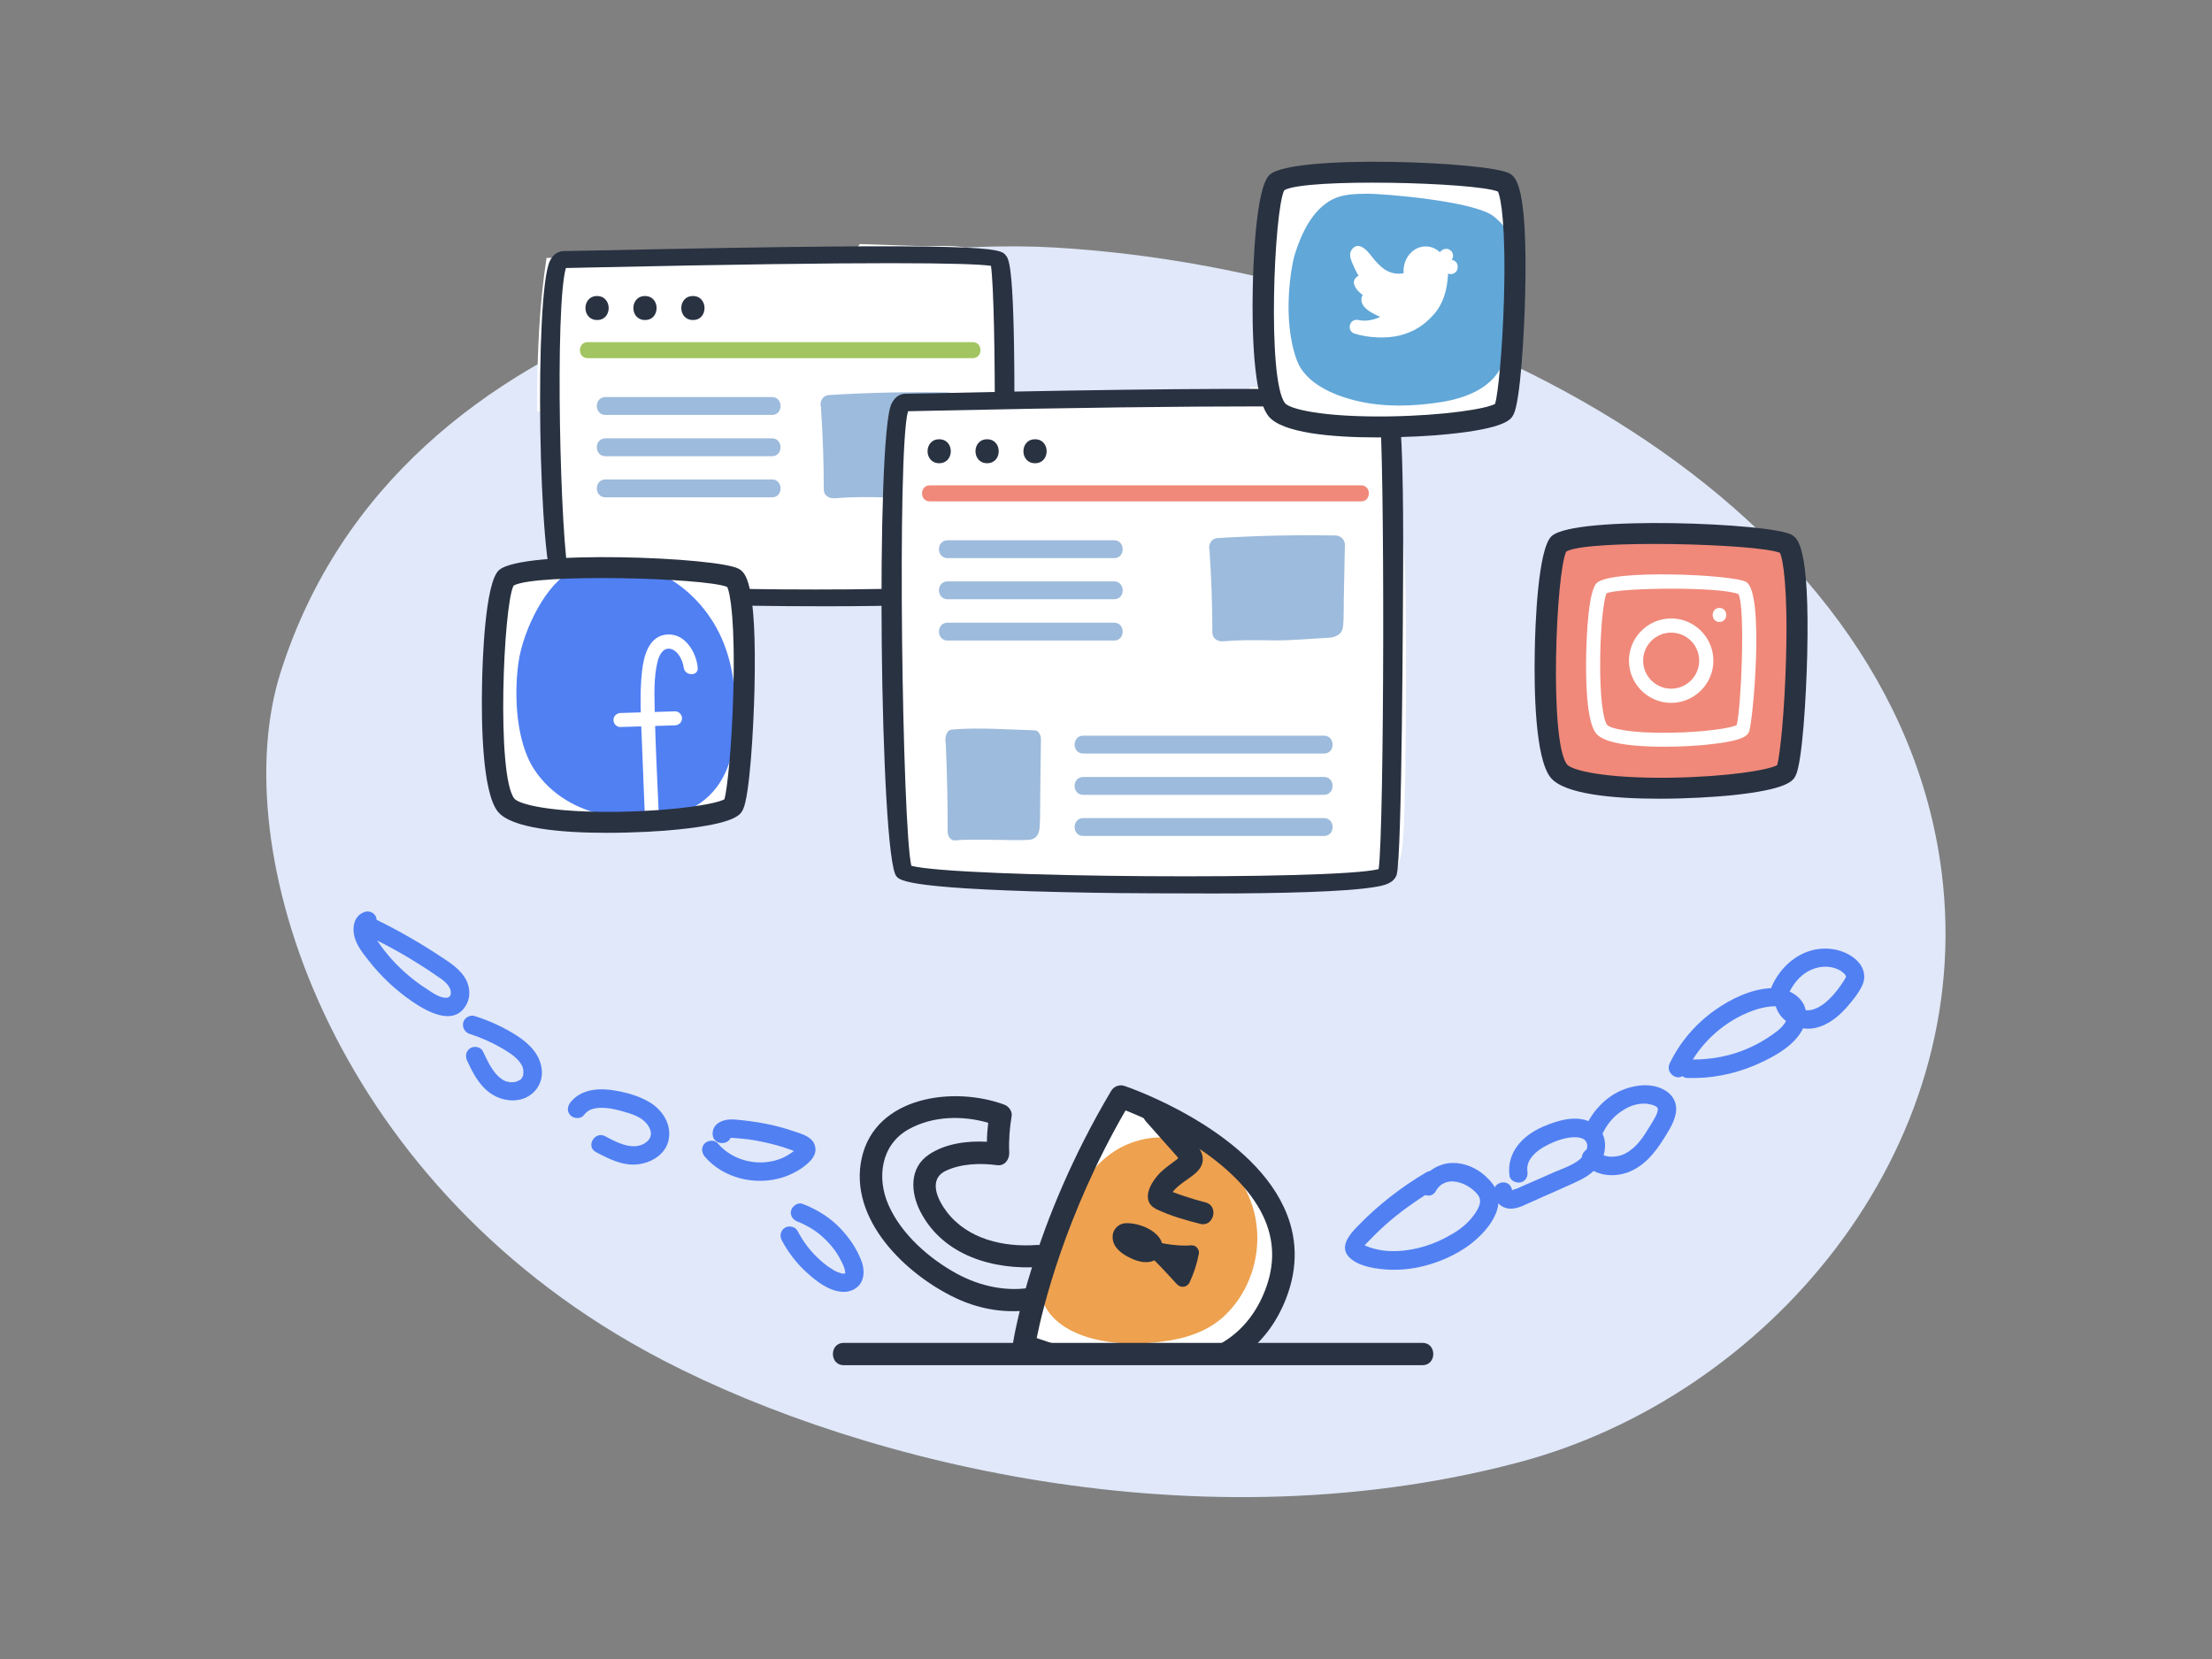 <?xml version="1.0" encoding="utf-8"?>
<!-- Autor: https://tiptop-vpn.com All rights reserved -->
<!-- Generator: Adobe Illustrator 26.3.1, SVG Export Plug-In . SVG Version: 6.00 Build 0)  -->
<svg version="1.1" id="Layer_1" xmlns="http://www.w3.org/2000/svg" xmlns:xlink="http://www.w3.org/1999/xlink" x="0px" y="0px"
	 viewBox="0 0 120 90" style="enable-background:new 0 0 120 90;" xml:space="preserve">
<rect x="0" y="0" width="120" height="90" fill="#808080" stroke="none"/>
<style type="text/css">
	.st0{fill:#e0e8f9;}
	.st1{fill:#A3C561;}
	.st2{fill:#D6DD79;}
	.st3{fill:#5180F3;}
	.st4{fill:#293241;}
	.st5{fill:#F0897A;}
	.st6{fill:#FFFFFF;}
	.st7{fill:#EA9D50;}
	.st8{fill:#9FBDDE;}
	.st9{fill:#EEA14F;}
	.st10{fill:#9DBBDC;}
	.st11{fill:#61A7D8;}
	.st12{fill:#293242;}
	.st13{fill:#F1A44F;}
	.st14{fill:#BECEF1;}
	.st15{fill:#5180ED;}
	.st16{fill:#293243;}
	.st17{fill:#5180E9;}
	.st18{fill:#DEE6F7;}
</style>
<g>
	<g>
		<path class="st0" d="M105.33,47.29c-2.54-19.94-26.34-32.57-48.07-33.86c-10.17-0.6-35.55,2.59-42.04,23.05
			c-3.03,9.54,2.67,27.39,19.79,36.8c10.27,5.65,29.24,10.83,47.31,6.07C95.88,75.79,107.26,62.44,105.33,47.29z"/>
	</g>
	<g>
		<g>
			<g>
				<g>
					<path class="st6" d="M58.12,73.53c0.11,0.02,0.22,0.03,0.33,0.05h6.22c2.63-0.64,5.45-2.39,4.81-5.42
						c-0.32-1.53-1.12-3.15-2.17-4.3c-1.16-1.26-2.56-2.33-4.01-3.24c-0.65-0.41-1.39-0.96-2.19-0.73c-0.76,0.22-1.1,0.94-1.42,1.6
						l-2.36,4.89c-0.43,0.9-0.89,1.78-1.08,2.77c-0.11,0.56-0.13,1.14-0.1,1.71c-0.41,0.54-0.77,1.38-0.3,1.96
						C56.3,73.42,57.42,73.42,58.12,73.53z"/>
				</g>
			</g>
			<g>
				<g>
					<path class="st9" d="M61.84,61.85c-1.35,0.35-2.31,1.19-3.07,2.34c-0.68,1.02-1.36,2.1-1.66,3.29
						c-0.58,0.87-0.9,1.95-0.58,2.98c0.37,1.18,1.54,1.83,2.67,2.14c1.29,0.35,2.63,0.35,3.94,0.17c1.22-0.17,2.42-0.55,3.32-1.42
						c1.73-1.66,2.25-4.38,1.23-6.57C66.69,62.59,64.21,61.24,61.84,61.85z"/>
				</g>
			</g>
			<g>
				<g>
					<path class="st4" d="M55.31,73.54c0.01,0.01,0.05,0.02,0.11,0.04h4.65c-1.68-0.26-3.12-0.74-3.83-0.99
						c0.31-1.55,1.52-6.64,4.82-12.35c1.47,0.58,5.99,2.57,7.48,5.76c0.6,1.29,0.63,2.6,0.09,4c-0.59,1.52-1.61,2.6-3.02,3.19
						c-0.41,0.18-0.85,0.31-1.3,0.4h3.06c1.07-0.76,1.88-1.81,2.4-3.15c0.66-1.7,0.62-3.37-0.12-4.95C67.66,61.21,61.27,59,61,58.91
						c-0.27-0.09-0.57,0.02-0.72,0.27c-4.3,7.23-5.29,13.45-5.33,13.71C54.9,73.16,55.05,73.43,55.31,73.54z"/>
				</g>
			</g>
			<g>
				<g>
					<g>
						<path class="st4" d="M61.45,66.38c-0.22-0.03-0.46-0.05-0.67,0.05c-0.25,0.12-0.42,0.37-0.42,0.65
							c-0.02,0.53,0.42,0.89,0.85,1.11c0.4,0.21,0.89,0.38,1.33,0.22c0.16-0.06,0.28-0.17,0.35-0.31c0.13-0.16,0.19-0.37,0.16-0.58
							c-0.03-0.23-0.17-0.42-0.34-0.58C62.37,66.63,61.9,66.45,61.45,66.38z"/>
					</g>
				</g>
				<g>
					<g>
						<path class="st4" d="M64.58,67.56c-0.04,0-0.08,0-0.12,0.01c-0.01,0-0.07,0-0.08,0c-0.06,0-0.12,0-0.19,0
							c-0.16,0-0.32-0.01-0.48-0.03c-0.31-0.03-0.62-0.08-0.93-0.16c-0.16-0.04-0.37,0.1-0.42,0.25c-0.04,0.11-0.03,0.22,0.01,0.31
							c-0.01,0.1,0.01,0.19,0.08,0.26c0.48,0.47,0.94,0.96,1.39,1.46c0.21,0.23,0.56,0.19,0.7-0.1c0.23-0.5,0.4-1.02,0.5-1.56
							c0.02-0.12-0.04-0.25-0.12-0.33C64.83,67.57,64.71,67.55,64.58,67.56z"/>
					</g>
				</g>
			</g>
		</g>
	</g>
	<g>
		<g>
			<g>
				<g>
					<path class="st5" d="M84.56,29.5c-0.76,0.68-1.19,10.81,0,12.32c1.19,1.51,11.86,0.97,12.34,0c0.49-0.97,1.02-11.72,0-12.32
						C95.88,28.91,85.59,28.59,84.56,29.5z"/>
				</g>
			</g>
			<g>
				<g>
					<path class="st4" d="M90.02,43.33c-2.48,0-5.19-0.24-5.91-1.16c-0.83-1.06-0.89-4.74-0.85-6.83c0.02-1.3,0.16-5.59,0.92-6.26
						c0,0,0,0,0,0c1.27-1.14,11.93-0.7,13.01-0.07c0.32,0.19,0.99,0.57,0.85,6.53c-0.05,2.15-0.26,5.82-0.63,6.54
						c-0.13,0.26-0.38,0.75-3.53,1.07C93.05,43.23,91.58,43.33,90.02,43.33z M84.97,29.92c-0.55,1.07-0.94,10.29,0.04,11.55
						c0.24,0.31,1.99,0.77,5.65,0.72c3.08-0.05,5.29-0.42,5.75-0.68c0.15-0.51,0.4-2.81,0.48-5.74c0.11-3.87-0.16-5.44-0.33-5.78
						C95.33,29.49,86.11,29.25,84.97,29.92z M96.54,29.93L96.54,29.93L96.54,29.93z M84.99,29.88"/>
				</g>
			</g>
			<g>
				<g>
					<path class="st6" d="M90.27,40.51c-1.55,0-3.24-0.15-3.69-0.73c-0.52-0.66-0.56-2.95-0.53-4.26c0.02-1.04,0.12-3.49,0.58-3.9
						c0.83-0.75,7.4-0.45,8.1-0.05c1.01,0.59,0.36,7.71,0.15,8.14c-0.08,0.17-0.24,0.48-2.21,0.68
						C92.15,40.45,91.24,40.51,90.27,40.51z M87.15,32.19c-0.13,0.28-0.32,1.64-0.34,3.51c-0.03,2.12,0.17,3.36,0.37,3.62
						c0.15,0.19,1.22,0.47,3.47,0.43c1.89-0.03,3.26-0.26,3.56-0.41c0.24-0.79,0.49-6.35,0.1-7.11
						C93.31,31.81,87.77,31.88,87.15,32.19z M94.28,32.19L94.28,32.19L94.28,32.19z M87.16,32.16"/>
				</g>
			</g>
			<g>
				<g>
					<path class="st6" d="M90.66,38.13c-1.26,0-2.29-1.03-2.29-2.29s1.03-2.29,2.29-2.29c1.26,0,2.29,1.03,2.29,2.29
						S91.92,38.13,90.66,38.13z M90.66,34.32c-0.84,0-1.52,0.68-1.52,1.52s0.68,1.52,1.52,1.52s1.52-0.68,1.52-1.52
						S91.5,34.32,90.66,34.32z"/>
				</g>
			</g>
			<g>
				<g>
					<path class="st6" d="M93.28,32.98c-0.49,0-0.49,0.76,0,0.76C93.77,33.74,93.77,32.98,93.28,32.98z"/>
				</g>
			</g>
		</g>
		<g>
			<g>
				<path class="st6" d="M55.14,23.23c-0.1-2.22-0.35-4.43-0.72-6.62c-0.17-1.01-0.23-2.34-1.24-2.9c-0.91-0.51-2.24-0.33-3.25-0.36
					c-1.1-0.04-2.19-0.07-3.29-0.11c-0.19,0.36-0.54,0.62-1.07,0.62c-5.31,0.01-10.61,0.12-15.92,0.13
					c-0.38,2.45-0.49,4.93-0.51,7.42v0.9c0.3,0.04,0.6,0.09,0.9,0.13c0,0.45,0.02,0.9,0.04,1.35c-0.38,0.21-0.66,0.61-0.63,1.05
					l0.26,3.27c0.08,0.95-0.04,2.22,0.5,3.04c0.65,0.98,2.27,0.85,3.31,0.95c1.11,0.11,2.22,0.2,3.33,0.28
					c4.48,0.32,8.99,0.4,13.48,0.25c1.04-0.04,2.24,0.06,3.25-0.2c1.26-0.33,1.37-1.56,1.46-2.65
					C55.21,27.61,55.24,25.41,55.14,23.23z"/>
			</g>
			<g>
				<g>
					<g>
						<path class="st10" d="M41.88,21.54h-9.03c-0.63,0-0.63,0.97,0,0.97h9.03C42.5,22.51,42.5,21.54,41.88,21.54z"/>
					</g>
					<g>
						<path class="st10" d="M41.88,23.78h-9.03c-0.63,0-0.63,0.97,0,0.97h9.03C42.5,24.75,42.5,23.78,41.88,23.78z"/>
					</g>
					<g>
						<path class="st10" d="M41.88,26.01h-9.03c-0.63,0-0.63,0.97,0,0.97h9.03C42.5,26.99,42.5,26.01,41.88,26.01z"/>
					</g>
				</g>
				<g>
					<path class="st10" d="M51.39,21.29c-2.14-0.04-4.28,0.01-6.41,0.14c-0.39,0.02-0.54,0.42-0.43,0.7c0,0.02-0.01,0.03-0.01,0.05
						c0.1,1.46,0.15,2.92,0.15,4.38c0,0.33,0.3,0.5,0.62,0.47c1.1-0.09,1.76-0.06,2.7-0.05s2-0.09,2.94-0.14
						c0.42-0.02,0.78-0.16,0.83-0.63c0.05-0.49,0.03-1,0.04-1.49l0.06-2.92C51.88,21.51,51.65,21.29,51.39,21.29z"/>
				</g>
			</g>
			<g>
				<g>
					<path class="st4" d="M44.76,32.89c-1.38,0-2.76-0.01-4.02-0.03C30.7,32.68,30.29,32.2,30.1,31.97
						c-0.89-1.05-1.12-16.03-0.27-17.81c0.22-0.47,0.58-0.54,0.77-0.54c0.12,0,0.72-0.01,1.64-0.03
						c21.73-0.47,22.01-0.13,22.33,0.27c0.17,0.21,0.49,0.6,0.46,8.98c0,1.37-0.05,8.26-0.36,9.07c-0.17,0.43-0.67,0.55-1.17,0.64
						C51.95,32.8,48.36,32.89,44.76,32.89z M30.88,31.41c2.52,0.65,20.45,0.79,22.84,0.18c0.31-2.12,0.34-15,0.04-17.17
						c-1.19-0.16-6.12-0.25-21.69,0.09c-0.6,0.01-1.07,0.02-1.37,0.03C30.09,16.62,30.39,29.4,30.88,31.41z M30.71,31.36 M54,14.47
						L54,14.47L54,14.47z M53.7,14.18L53.7,14.18C53.7,14.18,53.7,14.18,53.7,14.18z"/>
				</g>
			</g>
			<g>
				<g>
					<g>
						<path class="st4" d="M32.39,16.06c-0.84,0-0.84,1.3,0,1.3C33.23,17.37,33.23,16.06,32.39,16.06z"/>
					</g>
				</g>
				<g>
					<g>
						<path class="st4" d="M34.99,16.06c-0.84,0-0.84,1.3,0,1.3C35.83,17.37,35.83,16.06,34.99,16.06z"/>
					</g>
				</g>
				<g>
					<g>
						<path class="st4" d="M37.59,16.06c-0.84,0-0.84,1.3,0,1.3C38.43,17.37,38.43,16.06,37.59,16.06z"/>
					</g>
				</g>
			</g>
			<g>
				<g>
					<path class="st1" d="M52.77,18.56H31.88c-0.56,0-0.56,0.87,0,0.87h20.89C53.33,19.43,53.33,18.56,52.77,18.56z"/>
				</g>
			</g>
		</g>
		<g>
			<g>
				<path class="st6" d="M76.22,30.99c-0.1-2.22-0.35-4.43-0.71-6.62c-0.17-1.01-0.23-2.34-1.22-2.9c-0.9-0.51-2.21-0.33-3.21-0.36
					c-1.08-0.04-2.17-0.07-3.25-0.11c-0.19,0.36-0.54,0.62-1.06,0.62c-5.24,0.01-12.97,0.12-18.21,0.13
					c-0.37,2.45-0.48,4.93-0.5,7.42v0.9c0.3,0.04,0.59,0.09,0.89,0.13c0,0.45,0.02,0.9,0.04,1.35c-0.37,0.21-0.66,0.61-0.62,1.05
					l0.26,3.27c0.07,0.95-0.04,10.01,0.49,10.83c0.65,0.98,2.24,0.85,3.27,0.95c1.1,0.11,2.19,0.2,3.29,0.28
					c4.43,0.32,11.36,0.4,15.8,0.25c1.03-0.04,2.21,0.06,3.21-0.2c1.25-0.33,1.36-1.56,1.44-2.65
					C76.29,43.16,76.32,33.18,76.22,30.99z"/>
			</g>
			<g>
				<g>
					<g>
						<path class="st10" d="M60.44,29.31h-9.03c-0.63,0-0.63,0.97,0,0.97h9.03C61.06,30.28,61.06,29.31,60.44,29.31z"/>
					</g>
					<g>
						<path class="st10" d="M60.44,31.54h-9.03c-0.63,0-0.63,0.97,0,0.97h9.03C61.06,32.52,61.06,31.54,60.44,31.54z"/>
					</g>
					<g>
						<path class="st10" d="M60.44,33.78h-9.03c-0.63,0-0.63,0.97,0,0.97h9.03C61.06,34.75,61.06,33.78,60.44,33.78z"/>
					</g>
				</g>
				<g>
					<g>
						<path class="st10" d="M71.82,39.91H58.77c-0.63,0-0.63,0.97,0,0.97h13.05C72.45,40.89,72.45,39.91,71.82,39.91z"/>
					</g>
					<g>
						<path class="st10" d="M71.82,42.15H58.77c-0.63,0-0.63,0.97,0,0.97h13.05C72.45,43.12,72.45,42.15,71.82,42.15z"/>
					</g>
					<g>
						<path class="st10" d="M71.82,44.38H58.77c-0.63,0-0.63,0.97,0,0.97h13.05C72.45,45.36,72.45,44.38,71.82,44.38z"/>
					</g>
				</g>
				<g>
					<path class="st10" d="M72.47,29.05c-2.14-0.04-4.28,0.01-6.41,0.14c-0.39,0.02-0.54,0.42-0.43,0.7c0,0.02-0.01,0.03-0.01,0.05
						c0.1,1.46,0.15,2.92,0.15,4.38c0,0.33,0.3,0.5,0.62,0.47c1.1-0.09,1.76-0.06,2.7-0.05c0.94,0.01,2-0.09,2.94-0.14
						c0.42-0.02,0.78-0.16,0.83-0.63c0.05-0.49,0.03-1,0.04-1.49l0.06-2.92C72.96,29.27,72.72,29.06,72.47,29.05z"/>
				</g>
				<g>
					<path class="st10" d="M56.13,39.62c-1.51-0.04-3.01-0.17-4.51-0.04c-0.28,0.03-0.38,0.45-0.31,0.75c0,0.02-0.01,0.03,0,0.05
						c0.07,1.57,0.1,3.14,0.1,4.71c0,0.36,0.22,0.53,0.43,0.5c0.78-0.1,3.31,0.03,3.97-0.03c0.3-0.02,0.55-0.17,0.59-0.68
						c0.04-0.53,0.02-1.08,0.03-1.61l0.04-3.15C56.48,39.86,56.32,39.62,56.13,39.62z"/>
				</g>
			</g>
			<g>
				<g>
					<path class="st4" d="M65.83,48.47c-1.38,0-5.24-0.01-6.51-0.04c-10.08-0.17-10.49-0.66-10.69-0.89
						c-0.9-1.06-1.13-23.83-0.27-25.63c0.23-0.48,0.58-0.55,0.77-0.55c0.12,0,0.72-0.01,1.64-0.03c21.81-0.48,24.57-0.13,24.89,0.27
						c0.17,0.21,0.49,0.6,0.46,9.1c-0.01,1.39-0.05,15.96-0.36,16.78c-0.17,0.44-0.67,0.56-1.18,0.64
						C73.05,48.38,69.44,48.47,65.83,48.47z M49.44,46.97c2.52,0.65,22.97,0.79,25.35,0.18c0.31-2.12,0.34-22.79,0.04-24.96
						c-1.19-0.16-8.63-0.25-24.2,0.09c-0.6,0.01-1.07,0.02-1.37,0.03C48.65,24.38,48.95,44.96,49.44,46.97z M49.27,46.92
						 M75.07,22.24L75.07,22.24L75.07,22.24z M74.78,21.94L74.78,21.94C74.78,21.94,74.78,21.94,74.78,21.94z"/>
				</g>
			</g>
			<g>
				<g>
					<g>
						<path class="st4" d="M50.95,23.83c-0.84,0-0.84,1.3,0,1.3C51.79,25.13,51.79,23.83,50.95,23.83z"/>
					</g>
				</g>
				<g>
					<g>
						<path class="st4" d="M53.55,23.83c-0.84,0-0.84,1.3,0,1.3C54.39,25.13,54.39,23.83,53.55,23.83z"/>
					</g>
				</g>
				<g>
					<g>
						<path class="st4" d="M56.15,23.83c-0.84,0-0.84,1.3,0,1.3C56.99,25.13,56.99,23.83,56.15,23.83z"/>
					</g>
				</g>
			</g>
			<g>
				<g>
					<path class="st5" d="M73.84,26.33h-23.4c-0.56,0-0.56,0.87,0,0.87h23.4C74.4,27.2,74.4,26.33,73.84,26.33z"/>
				</g>
			</g>
		</g>
		<g>
			<g>
				<g>
					<path class="st6" d="M27.45,31.36c-0.76,0.68-1.19,10.81,0,12.32s11.86,0.97,12.34,0c0.49-0.97,1.02-11.72,0-12.32
						C38.77,30.76,28.47,30.44,27.45,31.36z"/>
				</g>
			</g>
			<g>
				<g>
					<path class="st3" d="M39.01,34.33c-1.47-2.95-4.75-4.55-7.66-3.54c-0.32,0.11-0.62,0.25-0.9,0.43
						c-0.24-0.01,0.63-0.31,0.58-0.22c-1.33,0.55-2.66,3.13-2.91,4.99c-0.24,1.75-0.12,4.26,0.86,5.75c0.93,1.41,2.39,2.2,3.91,2.49
						c1.6,0.31,3.37,0.37,4.84-0.5c1.44-0.85,2.07-2.4,2.15-4.17C39.97,37.77,39.81,35.93,39.01,34.33z"/>
				</g>
			</g>
			<g>
				<g>
					<path class="st6" d="M36.23,34.42c-1.03,0.04-1.31,1.17-1.4,1.99c-0.14,1.25-0.06,2.52-0.01,3.77
						c0.05,1.34,0.11,2.68,0.16,4.03c0.02,0.49,0.78,0.49,0.76,0c-0.08-1.87-0.18-3.73-0.22-5.6c-0.02-0.88-0.06-1.85,0.15-2.71
						c0.08-0.33,0.28-0.78,0.7-0.7c0.41,0.08,0.68,0.65,0.72,1.01c0.06,0.48,0.82,0.49,0.76,0C37.77,35.39,37.18,34.38,36.23,34.42z
						"/>
				</g>
			</g>
			<g>
				<g>
					<path class="st6" d="M36.62,38.59c-0.99,0.03-1.98,0.06-2.96,0.09c-0.21,0.01-0.38,0.17-0.38,0.38c0,0.2,0.17,0.39,0.38,0.38
						c0.99-0.03,1.98-0.06,2.96-0.09c0.21-0.01,0.38-0.17,0.38-0.38C37,38.77,36.82,38.58,36.62,38.59z"/>
				</g>
			</g>
			<g>
				<g>
					<path class="st4" d="M32.91,45.18c-2.48,0-5.19-0.24-5.91-1.16c-0.83-1.06-0.89-4.74-0.85-6.83c0.02-1.3,0.16-5.59,0.92-6.26
						c1.27-1.14,11.93-0.7,13.01-0.07c0.32,0.19,0.99,0.57,0.85,6.53c-0.05,2.15-0.26,5.82-0.63,6.54
						c-0.13,0.26-0.38,0.75-3.53,1.07C35.94,45.09,34.47,45.18,32.91,45.18z M27.86,31.77c-0.55,1.07-0.94,10.29,0.04,11.55
						c0.24,0.31,1.99,0.77,5.65,0.72c3.08-0.05,5.29-0.42,5.75-0.68c0.15-0.51,0.4-2.81,0.48-5.74c0.11-3.87-0.16-5.44-0.33-5.78
						C38.22,31.34,29,31.1,27.86,31.77z M39.35,43.33L39.35,43.33L39.35,43.33z M39.43,31.79L39.43,31.79L39.43,31.79z M27.87,31.74
						 M27.45,31.36L27.45,31.36L27.45,31.36z"/>
				</g>
			</g>
		</g>
		<g>
			<g>
				<path class="st6" d="M81.63,10.13c-0.55-0.32-4.76-0.66-7.8-0.67l-0.24,0.19c-0.63-0.1-1.3,0.03-1.94-0.04
					c-0.69-0.08-1.43-0.22-2.06,0.19c-0.67,0.43-0.71,1.23-0.76,1.95c-0.05,0.59-0.05,1.18-0.03,1.77l-0.28,0.23
					c-0.05,2.81,0.18,7.96,0.77,8.71c1.19,1.51,11.86,0.97,12.34,0C82.12,21.48,82.66,10.72,81.63,10.13z"/>
			</g>
			<g>
				<path class="st11" d="M81.06,11.76c-1.03-0.87-6.16-1.26-6.87-1.25c-0.65,0.01-1.32,0.01-1.91,0.31
					c-1.1,0.57-1.69,1.87-2.04,2.99c-0.19,0.61-0.71,3.53,0.12,5.75c0.46,1.22,1.94,1.88,3.26,2.19c1.46,0.35,3.1,0.3,4.58,0.06
					c1.49-0.24,2.89-0.86,3.38-2.22c0.51-1.41,0.58-2.98,0.69-4.46C82.37,13.76,82.27,12.78,81.06,11.76z"/>
			</g>
			<g>
				<path class="st6" d="M78.97,14.2c-0.03-0.02-0.05-0.04-0.08-0.06c-0.04-0.02-0.09-0.04-0.14-0.04c0.05-0.06,0.08-0.15,0.08-0.22
					c0-0.09-0.04-0.21-0.11-0.27c-0.07-0.07-0.17-0.12-0.27-0.11c-0.1,0-0.19,0.04-0.27,0.11c-0.03,0.02-0.05,0.05-0.07,0.07
					c-0.18-0.17-0.41-0.29-0.69-0.31c-0.79-0.05-1.35,0.71-1.27,1.45c-0.4,0.09-0.83-0.03-1.15-0.29c-0.2-0.16-0.37-0.35-0.53-0.55
					c-0.18-0.22-0.34-0.46-0.61-0.59c-0.2-0.1-0.39-0.04-0.52,0.14c-0.17,0.23-0.08,0.5,0.02,0.74c0.1,0.23,0.2,0.45,0.33,0.67
					c0,0.01,0.01,0.01,0.02,0.02c-0.04,0.01-0.07,0.03-0.11,0.06c-0.11,0.09-0.19,0.26-0.14,0.4c0.09,0.26,0.26,0.43,0.47,0.59
					c-0.03,0.04-0.05,0.08-0.06,0.12c-0.12,0.51,0.5,0.83,0.89,1.01c0.04,0.02,0.08,0.03,0.12,0.05c-0.37,0.17-0.78,0.26-1.19,0.17
					c-0.48-0.11-0.67,0.59-0.2,0.74c0.73,0.23,1.75,0.28,2.48,0.09c0.75-0.2,1.31-0.56,1.81-1.13c0.51-0.57,0.72-1.32,0.77-2.1
					c0-0.04,0-0.07,0-0.11c0.05,0.01,0.1,0.01,0.15,0.02c0.09,0.01,0.21-0.05,0.27-0.11c0.07-0.07,0.12-0.17,0.11-0.27
					C79.08,14.37,79.05,14.26,78.97,14.2z"/>
			</g>
			<g>
				<g>
					<path class="st4" d="M74.72,23.73c-2.48,0-5.19-0.24-5.91-1.16c-0.83-1.06-0.89-4.74-0.85-6.83c0.02-1.3,0.16-5.59,0.92-6.26
						c0,0,0,0,0,0c1.27-1.14,11.93-0.7,13.01-0.07c0.32,0.19,0.99,0.57,0.85,6.53c-0.05,2.15-0.26,5.82-0.63,6.54
						c-0.13,0.26-0.38,0.75-3.53,1.07C77.76,23.64,76.28,23.73,74.72,23.73z M69.67,10.32c-0.55,1.07-0.94,10.29,0.04,11.55
						c0.24,0.31,1.99,0.77,5.65,0.72c3.08-0.05,5.29-0.42,5.75-0.68c0.15-0.51,0.4-2.81,0.48-5.74c0.11-3.87-0.16-5.44-0.33-5.78
						C80.03,9.89,70.81,9.65,69.67,10.32z M81.25,10.34L81.25,10.34L81.25,10.34z M69.69,10.29"/>
				</g>
			</g>
		</g>
	</g>
	<g>
		<path class="st12" d="M77.17,72.85h-31.4c-0.78,0-0.78,1.21,0,1.21h31.4C77.95,74.06,77.95,72.85,77.17,72.85z"/>
	</g>
	<g>
		<path class="st4" d="M55.55,71.03c0.19-0.25,0.33-0.52,0.45-0.8c0.06-0.14,0.1-0.28,0.15-0.42c-1.43,0.31-2.95-0.01-4.24-0.71
			c-1.5-0.82-3.01-2.14-3.71-3.73c-0.65-1.47-0.41-3.26,1.08-4.1c1.3-0.73,2.92-0.77,4.33-0.36c-0.04,0.34-0.07,0.69-0.07,1.03
			c-1.08-0.06-2.26,0.1-3.14,0.69c-1.08,0.72-1.01,2.05-0.47,3.1c1.23,2.39,3.97,3.18,6.48,3c0.06,0,0.1-0.03,0.15-0.04
			c0.09-0.26,0.19-0.52,0.29-0.77c-0.1-0.22-0.31-0.4-0.61-0.38c-1.79,0.13-3.74-0.31-4.88-1.8c-0.5-0.66-1.03-1.76-0.04-2.23
			c0.84-0.39,1.87-0.42,2.77-0.3c0.42,0.06,0.68-0.32,0.66-0.69c-0.03-0.66,0.02-1.31,0.13-1.96c0.05-0.26-0.15-0.54-0.39-0.63
			c-2.74-1.02-6.99-0.47-7.74,2.89c-0.74,3.32,2.39,6.33,5.12,7.61c1.15,0.54,2.4,0.78,3.64,0.68
			C55.53,71.08,55.54,71.05,55.55,71.03z"/>
	</g>
	<g>
		<path class="st4" d="M65.4,65.23c-0.39-0.1-0.77-0.21-1.15-0.34c-0.19-0.06-0.38-0.13-0.57-0.2c-0.02-0.01-0.05-0.02-0.07-0.02
			c0.16-0.21,0.39-0.39,0.58-0.53c0.42-0.32,1.05-0.63,1.06-1.24c0.01-0.6-0.62-1.1-0.99-1.51c-0.42-0.47-0.83-0.94-1.25-1.41
			c-0.52-0.58-1.37,0.27-0.85,0.85c0.56,0.63,1.11,1.25,1.67,1.88c0.02,0.02,0.06,0.07,0.09,0.12c-0.06,0.05-0.11,0.1-0.13,0.11
			c-0.28,0.21-0.57,0.41-0.83,0.66c-0.52,0.51-1.15,1.56-0.2,2.01c0.74,0.35,1.55,0.58,2.34,0.78C65.83,66.6,66.15,65.43,65.4,65.23
			z"/>
	</g>
	<g>
		<path class="st3" d="M25.19,52.99c-0.32-0.47-0.8-0.78-1.27-1.09c-1.12-0.74-2.28-1.41-3.49-2c-0.01-0.08-0.02-0.15-0.06-0.21
			c-0.15-0.25-0.44-0.3-0.68-0.18c-0.49,0.23-0.58,0.79-0.47,1.27c0.12,0.5,0.46,0.93,0.77,1.32c0.67,0.86,1.47,1.61,2.37,2.23
			c0.79,0.54,2.26,1.38,2.93,0.19C25.56,54.05,25.49,53.43,25.19,52.99z M24.2,54.13c-0.36,0-0.73-0.27-1.02-0.46
			c-0.71-0.45-1.36-1-1.93-1.63c-0.29-0.32-0.55-0.66-0.79-1.02c0.67,0.34,1.33,0.7,1.96,1.09c0.42,0.26,0.83,0.52,1.23,0.8
			c0.28,0.19,0.64,0.41,0.77,0.74C24.5,53.87,24.47,54.13,24.2,54.13z"/>
	</g>
	<g>
		<path class="st3" d="M28.08,56.21c-0.72-0.47-1.51-0.83-2.33-1.09c-0.25-0.08-0.56,0.09-0.62,0.35c-0.06,0.27,0.08,0.53,0.35,0.62
			c0.59,0.19,1.12,0.42,1.67,0.73c0.13,0.07,0.25,0.15,0.38,0.23c0.06,0.04,0.12,0.08,0.18,0.12c0.06,0.04,0.13,0.09,0.14,0.1
			c0.22,0.19,0.36,0.33,0.48,0.56c0.01,0.01,0.01,0.03,0.01,0.03c0.01,0.03,0.02,0.07,0.03,0.1c0.01,0.03,0.02,0.07,0.02,0.1
			c0,0.01,0,0.02,0,0.03c0,0.06,0,0.11,0,0.17c0,0.01,0,0.01,0,0.01c0,0,0,0,0,0.01c-0.01,0.04-0.02,0.08-0.03,0.12
			c0.02-0.07-0.04,0.08-0.06,0.1c0,0,0,0,0,0.01c-0.01,0.01-0.03,0.03-0.03,0.03c-0.02,0.02-0.03,0.03-0.03,0.03c0,0,0,0-0.01,0
			c-0.02,0.01-0.04,0.03-0.07,0.04c0,0-0.03,0.01-0.05,0.03c-0.03,0.01-0.1,0.03-0.11,0.04c-0.03,0.01-0.08,0.02-0.09,0.02
			c-0.04,0-0.09,0.01-0.13,0.01c-0.03,0-0.06,0-0.08,0c-0.01,0-0.04,0-0.07-0.01c-0.03-0.01-0.08-0.02-0.1-0.02
			c-0.06-0.01-0.11-0.03-0.16-0.05c-0.02-0.01-0.05-0.02-0.07-0.04c-0.05-0.03-0.1-0.06-0.15-0.1c-0.18-0.13-0.37-0.37-0.51-0.6
			c-0.17-0.27-0.3-0.56-0.44-0.85c-0.11-0.25-0.47-0.31-0.68-0.18c-0.25,0.15-0.29,0.44-0.18,0.68c0.29,0.63,0.62,1.27,1.17,1.7
			c0.5,0.39,1.19,0.57,1.82,0.38c0.7-0.22,1.14-0.87,1.06-1.6C29.3,57.21,28.73,56.64,28.08,56.21z"/>
	</g>
	<g>
		<path class="st3" d="M35.23,59.79c-0.64-0.38-1.43-0.58-2.17-0.67c-0.75-0.09-1.61,0.04-2.11,0.68c-0.17,0.21-0.21,0.5,0,0.71
			c0.17,0.17,0.54,0.21,0.71,0c0.19-0.24,0.35-0.33,0.65-0.39c0.23-0.04,0.59-0.02,0.84,0.02c0.33,0.06,0.65,0.15,0.97,0.25
			c0.34,0.11,0.69,0.26,0.93,0.53c0.18,0.2,0.33,0.49,0.23,0.76c-0.06,0.17-0.24,0.33-0.43,0.41c-0.66,0.28-1.42-0.13-2.02-0.45
			c-0.57-0.3-1.07,0.56-0.5,0.86c0.7,0.37,1.48,0.77,2.3,0.66c0.73-0.09,1.48-0.55,1.64-1.31C36.45,61,35.94,60.21,35.23,59.79z"/>
	</g>
	<g>
		<path class="st3" d="M43.06,61.37c-0.5-0.17-1.01-0.31-1.53-0.41c-0.58-0.11-1.16-0.19-1.75-0.23c-0.51-0.03-1.14,0.19-1.12,0.8
			c0.02,0.57,0.8,0.63,0.97,0.2c0.08,0,0.17,0,0.25,0.01c0.24,0.02,0.48,0.04,0.72,0.07c0.51,0.07,1.01,0.18,1.5,0.31
			c0.25,0.07,0.49,0.14,0.73,0.23c0.08,0.03,0.16,0.06,0.24,0.09c-0.04,0.03-0.08,0.06-0.12,0.09c-0.14,0.1-0.3,0.19-0.46,0.27
			c-1.19,0.54-2.7,0.23-3.55-0.77c-0.17-0.21-0.53-0.18-0.71,0c-0.2,0.2-0.17,0.5,0,0.71c1,1.19,2.77,1.6,4.24,1.13
			c0.37-0.12,0.72-0.29,1.04-0.51c0.37-0.27,0.83-0.65,0.71-1.16C44.11,61.67,43.5,61.52,43.06,61.37z"/>
	</g>
	<g>
		<path class="st3" d="M46.74,68.43c-0.25-0.68-0.67-1.29-1.17-1.81c-0.57-0.59-1.27-1.02-2.03-1.31c-0.25-0.1-0.55,0.11-0.62,0.35
			c-0.08,0.28,0.1,0.52,0.35,0.61c0.21,0.08,0.45,0.2,0.69,0.34c0.25,0.15,0.43,0.28,0.62,0.45c0.44,0.39,0.75,0.77,1.02,1.28
			c0.12,0.23,0.23,0.46,0.25,0.65c0,0,0,0.02,0.01,0.03c0,0,0,0.02-0.01,0.03c-0.01,0.01-0.01,0.03-0.01,0.04c0,0,0,0,0,0
			c0-0.03,0-0.01,0,0c0,0,0-0.01-0.02,0c-0.01,0,0,0-0.01,0c-0.04,0-0.07,0-0.11,0c-0.01,0,0,0-0.01,0c0,0,0,0,0,0
			c-0.02,0-0.05-0.01-0.07-0.02c-0.06-0.02-0.13-0.04-0.19-0.06c0.07,0.03-0.09-0.05-0.11-0.05c-0.06-0.03-0.12-0.07-0.18-0.11
			c-0.26-0.16-0.44-0.3-0.66-0.5c-0.51-0.46-0.89-0.96-1.21-1.57c-0.13-0.24-0.46-0.31-0.68-0.18c-0.24,0.14-0.31,0.44-0.18,0.68
			c0.34,0.65,0.8,1.25,1.35,1.75c0.53,0.48,1.19,1,1.93,1.05c0.4,0.03,0.82-0.15,1.02-0.5C46.9,69.24,46.88,68.8,46.74,68.43z"/>
	</g>
	<g>
		<path class="st3" d="M80.94,64.18c-0.49-0.62-1.23-1.06-2.04-1.09c-0.48-0.02-0.95,0.15-1.33,0.44c-0.07,0.01-0.13,0.03-0.2,0.07
			c-1.34,0.79-2.59,1.76-3.68,2.88c-0.45,0.46-1.11,1.18-0.44,1.78c0.52,0.47,1.47,0.59,2.14,0.62c1.44,0.06,2.98-0.42,4.17-1.23
			C80.6,66.93,81.94,65.43,80.94,64.18z M79.88,66.02c-0.3,0.38-0.69,0.69-1.11,0.93c-0.9,0.54-1.96,0.89-3.02,0.92
			c-0.53,0.02-1.05-0.05-1.55-0.24c-0.05-0.02-0.11-0.05-0.17-0.07c0,0,0,0,0,0c0.06-0.06,0.12-0.14,0.19-0.2
			c0.2-0.21,0.41-0.42,0.63-0.63c0.76-0.72,1.6-1.34,2.47-1.9c0.2,0.07,0.43,0.03,0.57-0.21c0.52-0.93,1.73-0.48,2.27,0.18
			C80.48,65.19,80.15,65.67,79.88,66.02z"/>
	</g>
	<g>
		<path class="st3" d="M86.35,60.9c-0.83-0.44-1.84-0.12-2.64,0.22c-1.1,0.47-1.99,1.4-1.82,2.67c0.04,0.27,0.38,0.41,0.62,0.35
			c0.29-0.08,0.39-0.35,0.35-0.61c-0.09-0.63,0.53-1.13,1.02-1.38c0.5-0.26,1.13-0.5,1.7-0.45c0.17,0.02,0.35,0.07,0.45,0.21
			c0.14,0.2,0.07,0.47-0.05,0.66c-0.33,0.56-1.14,0.79-1.69,1.03c-0.45,0.2-0.89,0.4-1.34,0.59c-0.21,0.09-0.42,0.18-0.63,0.28
			c-0.08,0.03-0.22,0.06-0.29,0.1c-0.03-0.19-0.14-0.35-0.35-0.41c-0.24-0.07-0.57,0.08-0.62,0.35c-0.1,0.65,0.42,1.14,1.06,1.05
			c0.28-0.04,0.53-0.16,0.79-0.28c0.28-0.12,0.57-0.25,0.85-0.38c0.54-0.24,1.08-0.47,1.62-0.72c0.44-0.2,0.89-0.43,1.21-0.8
			C87.24,62.67,87.31,61.41,86.35,60.9z"/>
	</g>
	<g>
		<path class="st3" d="M90.39,59.19c-0.73-0.48-1.73-0.35-2.49-0.01c-0.83,0.38-1.52,1.12-1.88,1.95c-0.11,0.25-0.07,0.54,0.18,0.68
			c0.21,0.12,0.58,0.07,0.68-0.18c0.24-0.57,0.62-1.05,1.12-1.37c0.26-0.17,0.46-0.27,0.76-0.34c0.25-0.06,0.52-0.07,0.75-0.01
			c0.15,0.03,0.25,0.06,0.36,0.14c0.06,0.04,0.08,0.08,0.06,0.2c-0.04,0.26-0.27,0.58-0.41,0.82c-0.34,0.57-0.72,1.17-1.32,1.49
			c-0.25,0.14-0.54,0.2-0.83,0.19c-0.26-0.01-0.52-0.1-0.71-0.31c-0.44-0.47-1.15,0.24-0.71,0.71c0.59,0.62,1.54,0.74,2.33,0.46
			c0.89-0.32,1.5-1.06,1.98-1.84c0.24-0.38,0.51-0.79,0.62-1.24C91.03,60.01,90.86,59.5,90.39,59.19z"/>
	</g>
	<g>
		<path class="st3" d="M96.03,53.61c-1.07,0.06-2.15,0.59-3.01,1.2c-1.04,0.74-1.89,1.73-2.44,2.88c-0.23,0.49,0.34,0.92,0.69,0.69
			c0.07,0.06,0.16,0.1,0.28,0.1c1.25,0.04,2.49-0.2,3.65-0.69c1.02-0.44,2.44-1.17,2.74-2.35C98.23,54.24,97.1,53.54,96.03,53.61z
			 M96.15,56.13c-0.41,0.29-0.85,0.54-1.31,0.74c-0.95,0.42-1.98,0.61-3.01,0.61c0.81-1.28,2.04-2.27,3.49-2.73
			c0.39-0.12,1.65-0.41,1.64,0.33C96.97,55.53,96.48,55.9,96.15,56.13z"/>
	</g>
	<g>
		<path class="st3" d="M100.71,52.08c-0.67-0.61-1.69-0.76-2.54-0.49c-0.94,0.3-1.67,1.05-2.06,1.94c-0.11,0.25-0.07,0.53,0.17,0.68
			c0.01,0.89,0.81,1.51,1.65,1.59c0.89,0.08,1.71-0.53,2.26-1.16c0.3-0.35,0.62-0.73,0.82-1.15C101.26,53,101.12,52.46,100.71,52.08
			z M100.12,53.05c-0.05,0.08-0.09,0.16-0.14,0.23c-0.09,0.14-0.19,0.27-0.29,0.41c-0.37,0.47-0.84,0.97-1.44,1.1
			c-0.25,0.05-0.46,0-0.66-0.12c-0.03-0.02-0.06-0.04-0.09-0.06c-0.01-0.01-0.01-0.01-0.01-0.01c-0.01-0.01-0.01-0.01-0.03-0.03
			c-0.02-0.02-0.12-0.14-0.09-0.1c-0.02-0.03-0.08-0.16-0.06-0.11c-0.01-0.03-0.02-0.07-0.03-0.1c0.02,0.08,0-0.06,0-0.08
			c0-0.18-0.08-0.3-0.2-0.38c0.23-0.44,0.54-0.83,0.96-1.08c0.49-0.29,1.09-0.37,1.61-0.16c0.1,0.04,0.23,0.11,0.32,0.19
			c0.08,0.06,0.18,0.17,0.17,0.24C100.16,52.96,100.13,53.04,100.12,53.05z"/>
	</g>
</g>
</svg>
